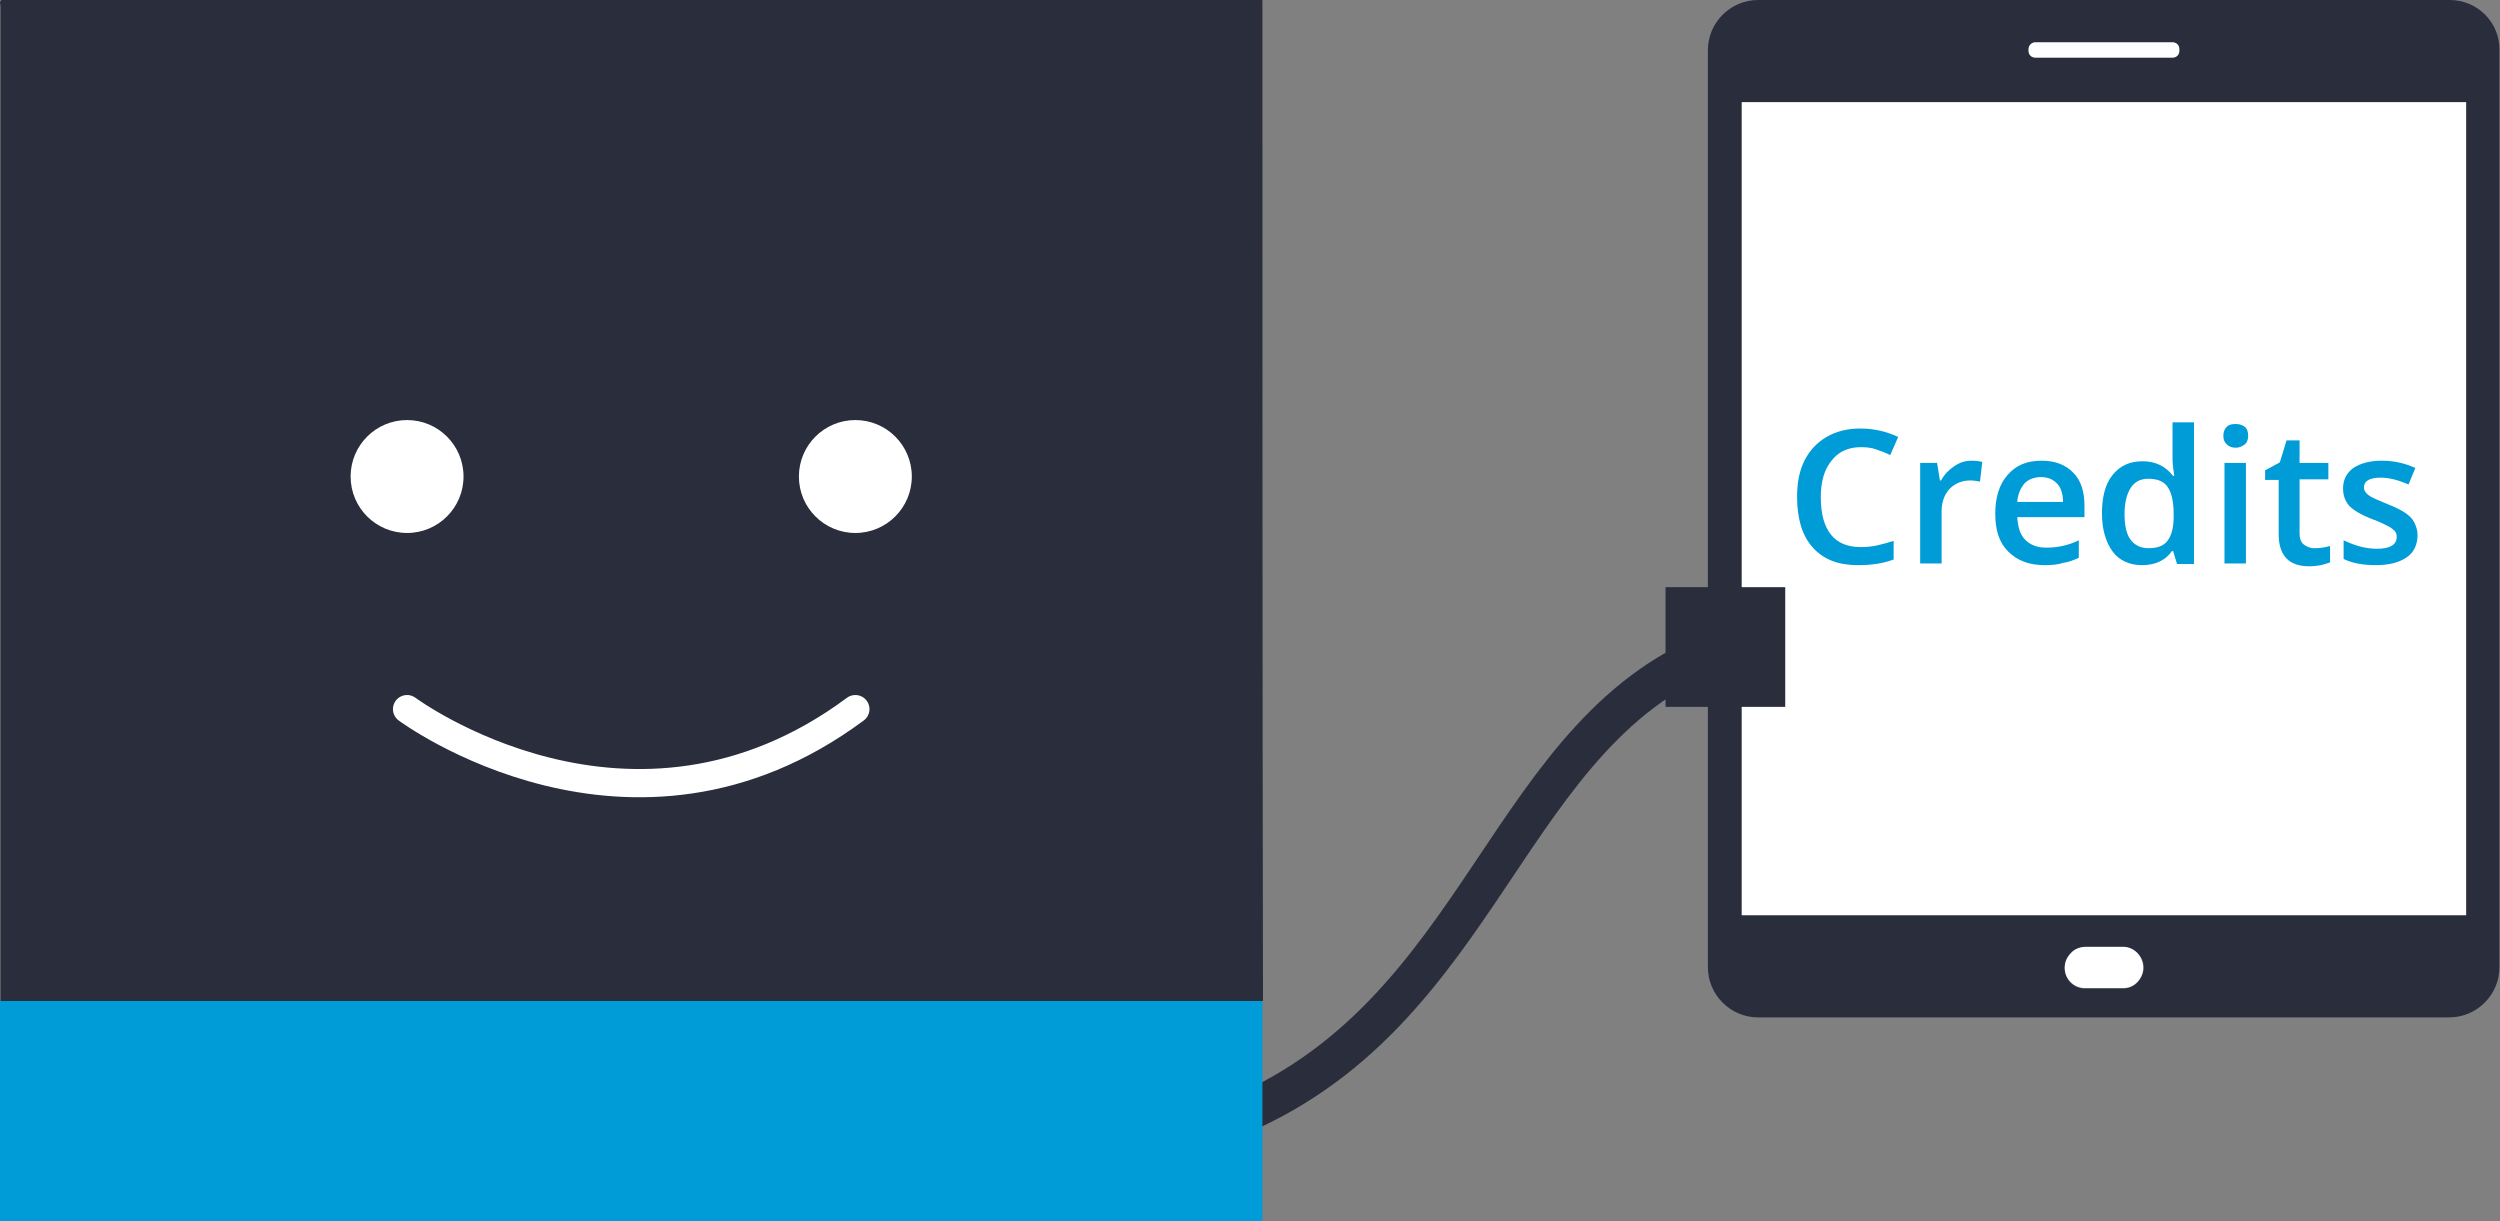 <?xml version="1.0" encoding="utf-8"?>
<!-- Generator: Adobe Illustrator 26.3.1, SVG Export Plug-In . SVG Version: 6.00 Build 0)  -->
<svg version="1.1" id="Layer_1" xmlns="http://www.w3.org/2000/svg" xmlns:xlink="http://www.w3.org/1999/xlink" x="0px" y="0px"
	 viewBox="0 0 442.8 216.3" style="enable-background:new 0 0 442.8 216.3;" xml:space="preserve">
<rect x="0" y="0" width="442.8" height="216.3" fill="#808080" stroke="none"/>
<style type="text/css">
	.st0{fill:#292D3C;}
	.st1{fill:#FFFFFF;}
	.st2{enable-background:new    ;}
	.st3{fill:#009CD7;}
	.st4{fill:none;stroke:#292D3C;stroke-width:7;stroke-miterlimit:10;}
	.st5{fill:none;stroke:#FFFFFF;stroke-width:5;stroke-linecap:round;stroke-miterlimit:10;}
</style>
<g>
	<g>
		<path class="st0" d="M433.9,0H311.4c-4.9,0-8.9,4-8.9,8.9v162.4c0,4.9,4,8.9,8.9,8.9h122.4c4.9,0,8.9-4,8.9-8.9V8.9
			C442.8,4,438.8,0,433.9,0z M359.3,8.7c0-0.7,0.5-1.2,1.2-1.2h24.3c0.6,0,1.2,0.5,1.2,1.2V9c0,0.7-0.5,1.2-1.2,1.2h-24.3
			c-0.7,0-1.2-0.5-1.2-1.2V8.7z M378.6,174c-0.7,0.7-1.6,1.1-2.6,1.1h-6.7c-2,0-3.6-1.6-3.6-3.6c0-1,0.4-1.9,1.1-2.6
			c0.6-0.7,1.6-1.1,2.6-1.1h6.7c2,0,3.6,1.6,3.6,3.6C379.7,172.4,379.2,173.3,378.6,174L378.6,174z M436.8,162.1H308.5v-144h128.3
			V162.1L436.8,162.1z"/>
		<rect x="308.5" y="18.1" class="st1" width="128.3" height="144"/>
		<path class="st1" d="M379.6,171.4c0,1-0.4,1.9-1.1,2.6S377,175,376,175h-6.7c-2,0-3.6-1.6-3.6-3.6c0-1,0.4-1.9,1.1-2.6
			c0.6-0.7,1.6-1.1,2.6-1.1h6.7C378,167.7,379.6,169.4,379.6,171.4L379.6,171.4z"/>
		<path class="st1" d="M360.5,7.5h24.3c0.7,0,1.2,0.5,1.2,1.2V9c0,0.7-0.5,1.2-1.2,1.2h-24.3c-0.7,0-1.2-0.5-1.2-1.2V8.7
			C359.3,8.1,359.8,7.5,360.5,7.5z"/>
	</g>
	<g class="st2">
		<path class="st3" d="M329.6,79.2c-2.2,0-4,0.8-5.2,2.4c-1.3,1.6-1.9,3.7-1.9,6.5c0,2.9,0.6,5.1,1.8,6.6s3,2.2,5.3,2.2
			c1,0,2-0.1,2.9-0.3s1.9-0.5,2.9-0.8v3.3c-1.9,0.7-3.9,1-6.3,1c-3.5,0-6.1-1-8-3.1s-2.8-5.1-2.8-9c0-2.5,0.4-4.6,1.3-6.4
			c0.9-1.8,2.2-3.2,3.9-4.2s3.7-1.5,6-1.5c2.4,0,4.6,0.5,6.7,1.5l-1.4,3.2c-0.8-0.4-1.6-0.7-2.5-1C331.5,79.3,330.6,79.2,329.6,79.2
			z"/>
		<path class="st3" d="M349.2,81.6c0.8,0,1.4,0.1,1.9,0.2l-0.4,3.5c-0.5-0.1-1.1-0.2-1.7-0.2c-1.5,0-2.7,0.5-3.7,1.5
			c-0.9,1-1.4,2.3-1.4,3.9v9.3h-3.8V82h3l0.5,3.1h0.2c0.6-1.1,1.4-1.9,2.3-2.5C347.1,81.9,348.1,81.6,349.2,81.6z"/>
		<path class="st3" d="M362.2,100.1c-2.8,0-4.9-0.8-6.5-2.4c-1.6-1.6-2.3-3.8-2.3-6.7c0-2.9,0.7-5.2,2.2-6.9s3.4-2.5,6-2.5
			c2.4,0,4.2,0.7,5.6,2.1c1.4,1.4,2,3.4,2,5.9v2h-11.9c0.1,1.7,0.5,3.1,1.4,4s2.1,1.4,3.7,1.4c1.1,0,2-0.1,2.9-0.3
			c0.9-0.2,1.9-0.5,2.9-1v3.1c-0.9,0.4-1.9,0.8-2.8,0.9C364.5,100,363.4,100.1,362.2,100.1z M361.5,84.5c-1.2,0-2.2,0.4-2.9,1.1
			c-0.7,0.8-1.2,1.9-1.3,3.3h8.1c0-1.5-0.4-2.6-1.1-3.3C363.6,84.9,362.7,84.5,361.5,84.5z"/>
		<path class="st3" d="M379.4,100.1c-2.2,0-4-0.8-5.2-2.4c-1.2-1.6-1.9-3.9-1.9-6.8c0-2.9,0.6-5.2,1.9-6.8c1.3-1.6,3-2.4,5.3-2.4
			c2.3,0,4.1,0.9,5.4,2.6h0.2c-0.2-1.3-0.3-2.3-0.3-3v-6.5h3.8v25.1h-3l-0.7-2.3h-0.2C383.6,99.2,381.8,100.1,379.4,100.1z
			 M380.5,97.1c1.6,0,2.7-0.4,3.4-1.3c0.7-0.9,1.1-2.3,1.1-4.3v-0.5c0-2.2-0.4-3.8-1.1-4.8s-1.9-1.4-3.4-1.4c-1.3,0-2.4,0.5-3.1,1.6
			s-1.1,2.6-1.1,4.6c0,2,0.3,3.5,1,4.5C378,96.5,379.1,97.1,380.5,97.1z"/>
		<path class="st3" d="M393.8,77.2c0-0.7,0.2-1.2,0.6-1.6s0.9-0.5,1.6-0.5c0.7,0,1.2,0.2,1.6,0.5s0.6,0.9,0.6,1.6
			c0,0.6-0.2,1.2-0.6,1.5s-0.9,0.6-1.6,0.6c-0.7,0-1.2-0.2-1.6-0.6S393.8,77.9,393.8,77.2z M397.8,99.8H394V82h3.8V99.8z"/>
		<path class="st3" d="M409.9,97.1c0.9,0,1.8-0.1,2.8-0.4v2.9c-0.4,0.2-1,0.3-1.6,0.5c-0.7,0.1-1.3,0.2-2.1,0.2
			c-3.6,0-5.4-1.9-5.4-5.7v-9.6h-2.4v-1.7l2.6-1.4L405,78h2.3v4h5.1v2.9h-5.1v9.5c0,0.9,0.2,1.6,0.7,2
			C408.5,96.8,409.1,97.1,409.9,97.1z"/>
		<path class="st3" d="M428.2,94.7c0,1.7-0.6,3.1-1.9,4c-1.3,0.9-3.1,1.4-5.5,1.4c-2.4,0-4.3-0.4-5.7-1.1v-3.3c2.1,1,4,1.5,5.9,1.5
			c2.3,0,3.5-0.7,3.5-2.1c0-0.5-0.1-0.8-0.4-1.1c-0.3-0.3-0.7-0.6-1.3-0.9c-0.6-0.3-1.4-0.7-2.5-1.1c-2.1-0.8-3.4-1.6-4.2-2.4
			c-0.7-0.8-1.1-1.8-1.1-3.1c0-1.5,0.6-2.7,1.8-3.6c1.2-0.8,2.9-1.3,5-1.3c2.1,0,4.1,0.4,6,1.3l-1.2,2.9c-1.9-0.8-3.5-1.2-4.9-1.2
			c-2,0-3,0.6-3,1.7c0,0.6,0.3,1,0.8,1.4c0.5,0.4,1.7,0.9,3.4,1.6c1.5,0.6,2.5,1.1,3.2,1.6c0.7,0.5,1.2,1,1.5,1.6
			S428.2,93.9,428.2,94.7z"/>
	</g>
</g>
<g>
	<rect x="295" y="104" class="st0" width="21.2" height="21.2"/>
	<path class="st4" d="M305.6,114.6c-39.5,13.9-42,65.6-88.3,83.8"/>
</g>
<path class="st0" d="M223.6,1.1c0-0.3,0-0.6,0-1c0-0.2-0.2-0.1-0.2-0.1H0.3c-0.5,0.3-0.2,0.7-0.2,1.1c0,58.7,0,117.4,0,176.2h223.6
	C223.6,118.5,223.6,59.8,223.6,1.1z"/>
<rect y="177.3" class="st3" width="223.6" height="39.1"/>
<circle class="st1" cx="72.1" cy="84.4" r="10"/>
<circle class="st1" cx="151.5" cy="84.4" r="10"/>
<path class="st5" d="M72.1,125.6c0,0,39.7,29.5,79.4,0"/>
</svg>
